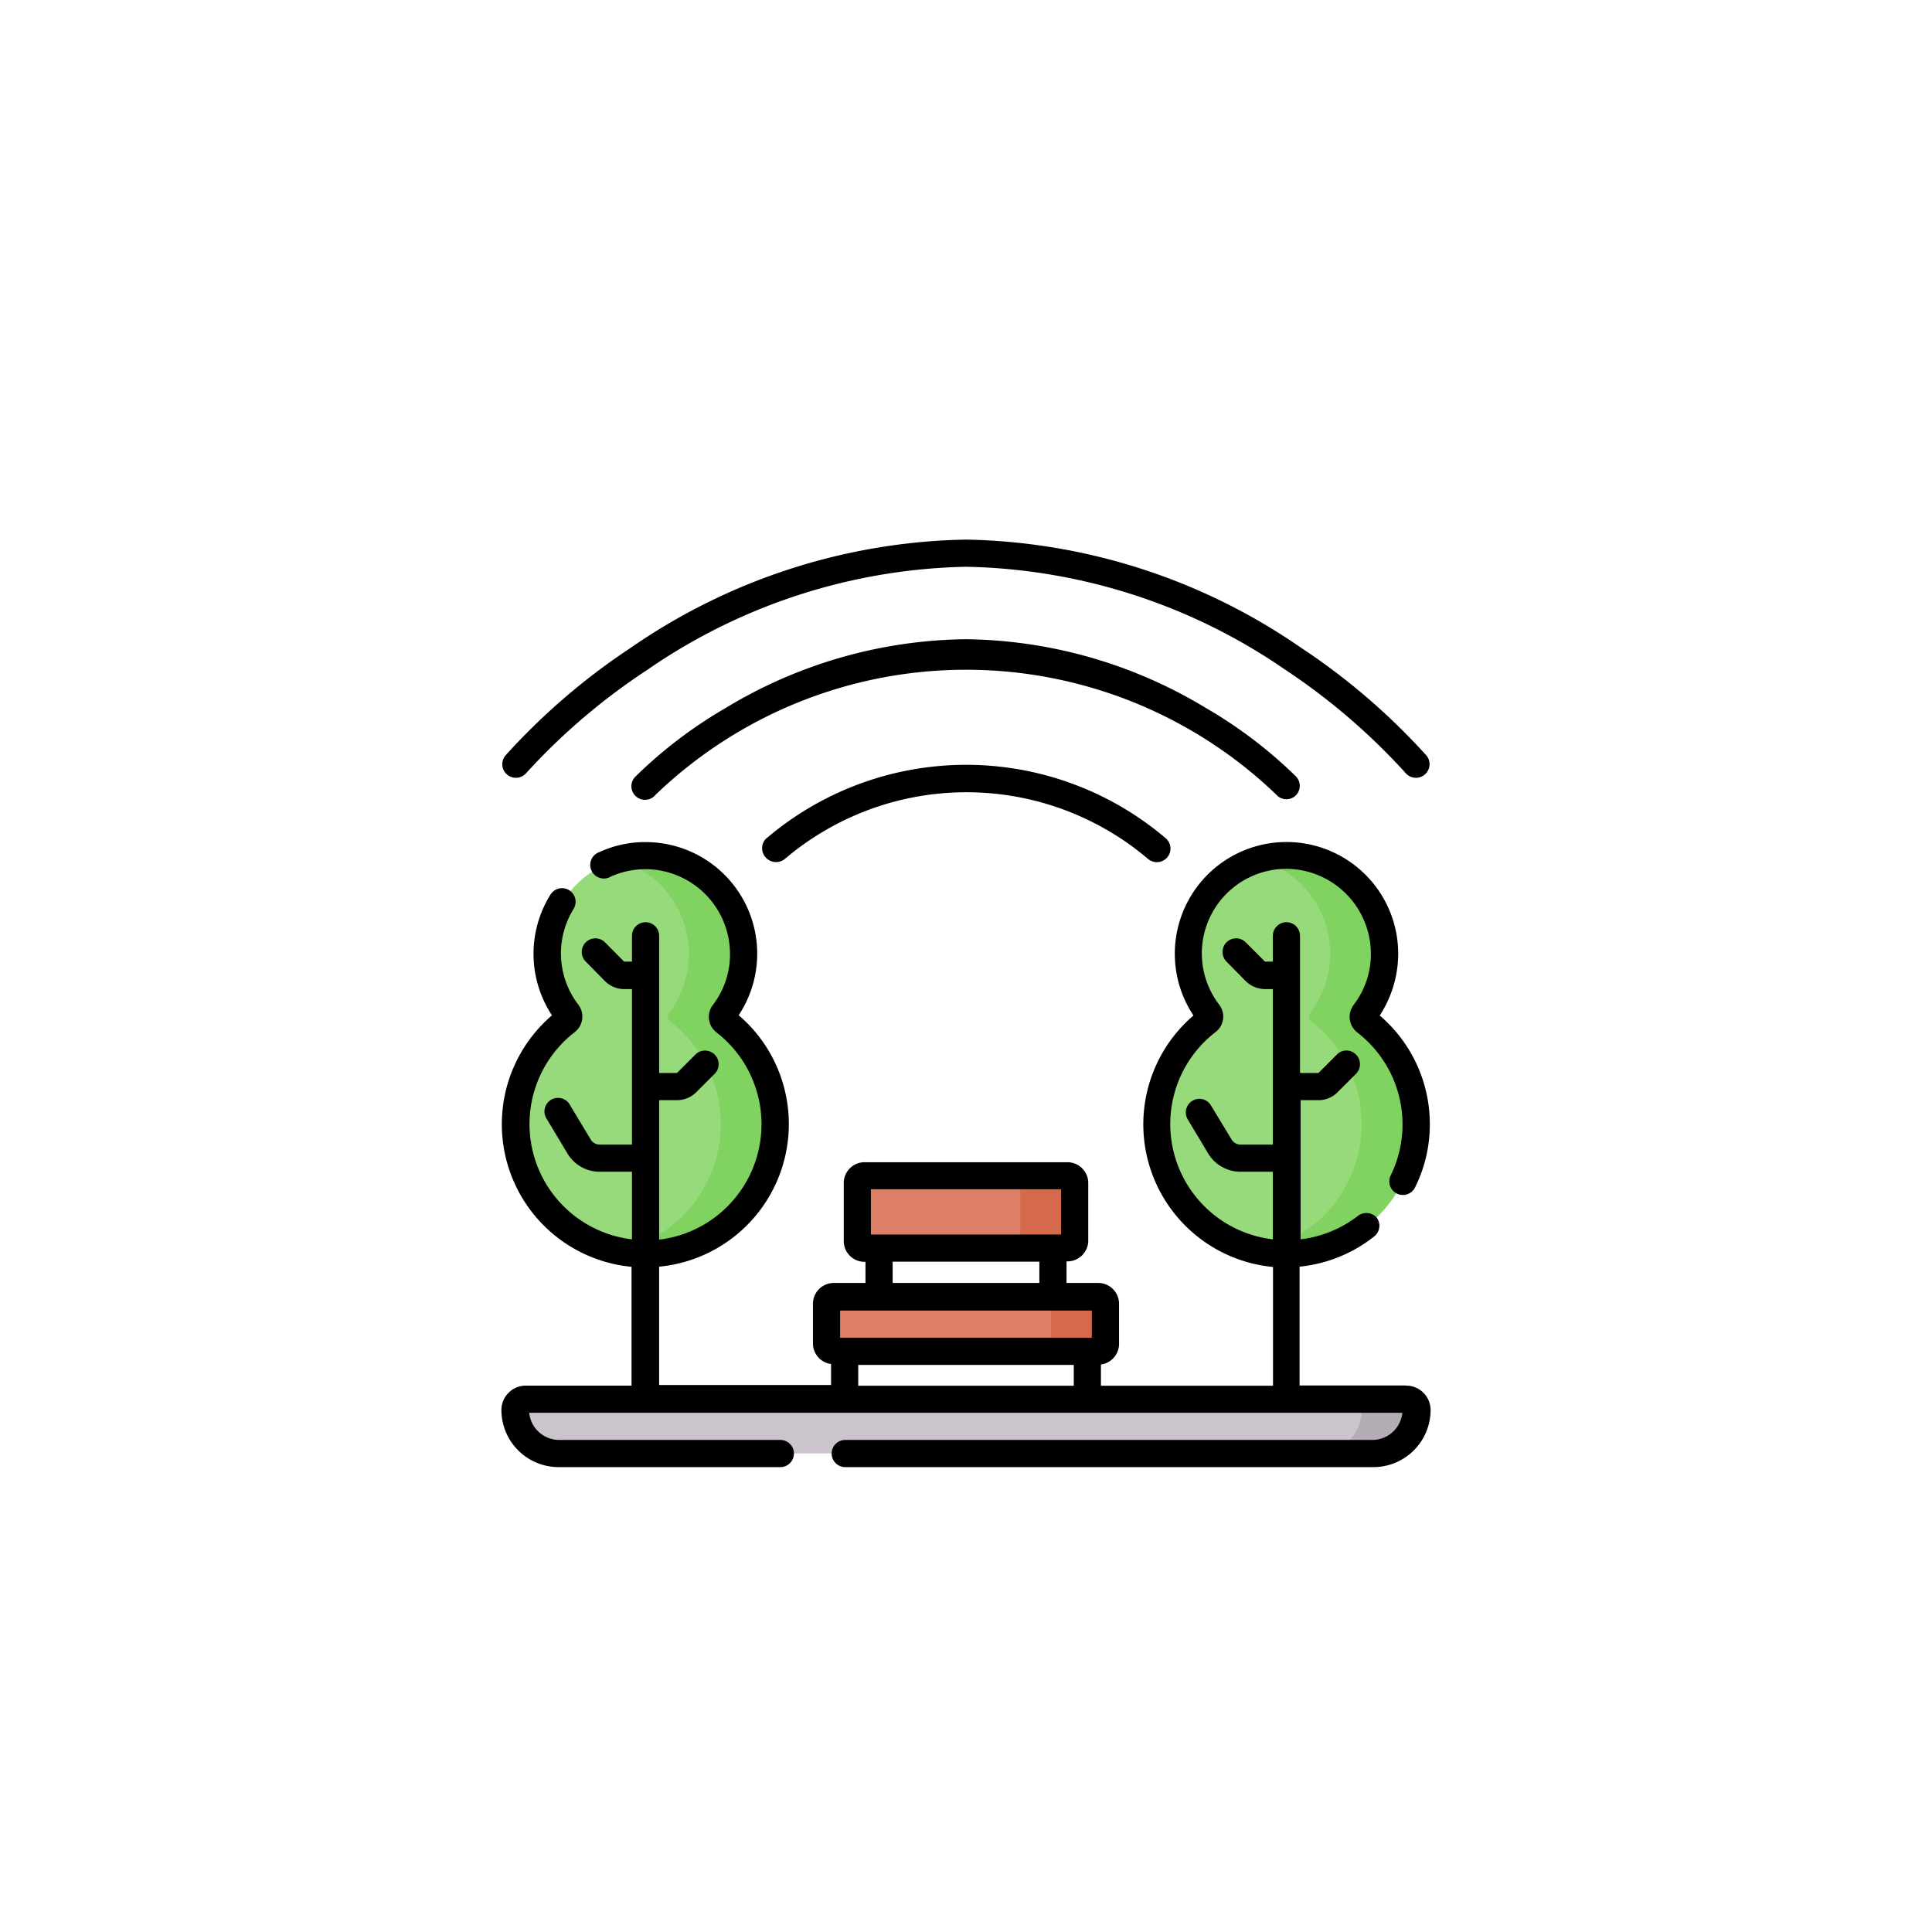 <svg id="圖層_1" data-name="圖層 1" xmlns="http://www.w3.org/2000/svg" viewBox="0 0 128 128"><defs><style>.cls-1{fill:#cbc4cc;}.cls-2{fill:#b5adb6;}.cls-3{fill:#97da7b;}.cls-4{fill:#80d261;}.cls-5{fill:#dd7f66;}.cls-6{fill:#d6694b;}</style></defs><path class="cls-1" d="M90.94,96.29H37.06a2.88,2.88,0,0,1-2.88-2.88.72.72,0,0,1,.72-.72H93.1a.72.72,0,0,1,.72.72A2.88,2.88,0,0,1,90.94,96.29Z"/><path class="cls-2" d="M93.1,92.69H89.5a.72.72,0,0,1,.72.72,2.88,2.88,0,0,1-2.88,2.88h3.6a2.88,2.88,0,0,0,2.88-2.88A.72.72,0,0,0,93.1,92.69Z"/><path class="cls-3" d="M47.94,67.11a6.42,6.42,0,0,0,1.32-4.17A6.49,6.49,0,1,0,37.6,67.11a.4.4,0,0,1-.07.56,8.59,8.59,0,1,0,10.49,0,.4.4,0,0,1-.08-.56Z"/><path class="cls-4" d="M48,67.67a.4.4,0,0,1-.08-.56,6.42,6.42,0,0,0,1.32-4.17,6.51,6.51,0,0,0-6.18-6.24,6.43,6.43,0,0,0-2.11.24,6.53,6.53,0,0,1,4.69,6,6.42,6.42,0,0,1-1.32,4.17.4.4,0,0,0,.08.56A8.59,8.59,0,0,1,41,82.87a7.22,7.22,0,0,0,1.33.18A8.59,8.59,0,0,0,48,67.67Z"/><path class="cls-3" d="M90.4,67.11a6.49,6.49,0,1,0-11.67-3.93,6.47,6.47,0,0,0,1.33,3.93.4.4,0,0,1-.08.56,8.6,8.6,0,1,0,10.49,0,.41.41,0,0,1-.07-.56Z"/><path class="cls-4" d="M90.47,67.67a.41.41,0,0,1-.07-.56A6.49,6.49,0,0,0,85.54,56.7a6.37,6.37,0,0,0-2.11.24A6.49,6.49,0,0,1,86.8,67.11a.41.41,0,0,0,.07.56,8.59,8.59,0,0,1-3.44,15.2,7.34,7.34,0,0,0,1.33.18,8.59,8.59,0,0,0,5.71-15.38Z"/><path class="cls-5" d="M72.76,89.51H55.24a.48.48,0,0,1-.48-.48V86.39a.47.47,0,0,1,.48-.48H72.76a.47.47,0,0,1,.48.48V89A.48.48,0,0,1,72.76,89.51Z"/><path class="cls-6" d="M72.76,85.91h-3.6a.47.47,0,0,1,.48.48V89a.48.48,0,0,1-.48.48h3.6a.48.48,0,0,0,.48-.48V86.39A.47.47,0,0,0,72.76,85.91Z"/><path class="cls-5" d="M70.72,82.67H57.28a.48.48,0,0,1-.48-.48V78.35a.47.47,0,0,1,.48-.48H70.72a.47.47,0,0,1,.48.48v3.84A.48.48,0,0,1,70.72,82.67Z"/><path class="cls-6" d="M70.72,77.87h-3.6a.47.47,0,0,1,.48.48v3.84a.48.48,0,0,1-.48.48h3.6a.48.48,0,0,0,.48-.48V78.35A.47.47,0,0,0,70.72,77.87Z"/><path d="M93.1,91.79h-7V83.92a9.47,9.47,0,0,0,4.94-2,.9.9,0,0,0,.16-1.26A.92.92,0,0,0,90,80.53a7.73,7.73,0,0,1-3.83,1.58V72.89h1.19a1.77,1.77,0,0,0,1.25-.52l1.23-1.23a.9.9,0,0,0,0-1.27.88.88,0,0,0-1.27,0l-1.22,1.22H86.13V62a.9.9,0,1,0-1.8,0v1.71h-.52l-1.28-1.28a.9.9,0,0,0-1.27,0,.91.91,0,0,0,0,1.28L82.53,65a1.85,1.85,0,0,0,1.29.53h.51V75.83H82.18a.68.68,0,0,1-.58-.33l-1.37-2.26A.89.89,0,0,0,79,72.93a.9.9,0,0,0-.31,1.23l1.36,2.27a2.5,2.5,0,0,0,2.13,1.2h2.15v4.48a7.69,7.69,0,0,1-3.8-13.73,1.29,1.29,0,0,0,.25-1.81,5.6,5.6,0,0,1,4.72-9A5.63,5.63,0,0,1,90.82,63a5.52,5.52,0,0,1-1.14,3.58,1.31,1.31,0,0,0,.24,1.82,7.69,7.69,0,0,1,2.2,9.51.9.9,0,0,0,1.61.8,9.35,9.35,0,0,0,1-4.22,9.45,9.45,0,0,0-3.32-7.21,7.51,7.51,0,0,0,1.22-4.35,7.4,7.4,0,1,0-13.56,4.35,9.49,9.49,0,0,0,5.27,16.66v7.87H72.94V90.4A1.38,1.38,0,0,0,74.14,89V86.39A1.38,1.38,0,0,0,72.76,85h-2.1V83.57h.06a1.38,1.38,0,0,0,1.38-1.38V78.35A1.38,1.38,0,0,0,70.72,77H57.28a1.38,1.38,0,0,0-1.38,1.38v3.84a1.38,1.38,0,0,0,1.38,1.38h.06V85h-2.1a1.38,1.38,0,0,0-1.38,1.38V89a1.38,1.38,0,0,0,1.2,1.37v1.39H43.67V83.92a9.49,9.49,0,0,0,5.27-16.66A7.39,7.39,0,0,0,43.12,55.8a7.23,7.23,0,0,0-3.4.65.9.9,0,1,0,.74,1.63A5.69,5.69,0,0,1,43,57.59,5.62,5.62,0,0,1,48.36,63a5.51,5.51,0,0,1-1.13,3.58,1.3,1.3,0,0,0,.24,1.82,7.7,7.7,0,0,1-3.8,13.73V72.89h1.19a1.81,1.81,0,0,0,1.26-.52l1.23-1.23a.9.9,0,1,0-1.28-1.27l-1.22,1.22H43.67V62a.9.9,0,1,0-1.8,0v1.71h-.52l-1.27-1.28a.9.9,0,0,0-1.27,1.28L40.08,65a1.81,1.81,0,0,0,1.29.53h.5V75.83H39.72a.68.68,0,0,1-.58-.33l-1.36-2.26a.9.9,0,1,0-1.54.92l1.36,2.27a2.48,2.48,0,0,0,2.12,1.2h2.15v4.48a7.69,7.69,0,0,1-3.79-13.73,1.3,1.3,0,0,0,.24-1.81A5.6,5.6,0,0,1,38,60.22a.9.9,0,1,0-1.53-.95,7.41,7.41,0,0,0,.1,8,9.49,9.49,0,0,0,5.27,16.66v7.87h-7a1.62,1.62,0,0,0-1.62,1.62,3.79,3.79,0,0,0,3.78,3.78H51.7a.9.9,0,0,0,0-1.8H37.06a2,2,0,0,1-2-1.8H92.91a2,2,0,0,1-2,1.8H56a.9.9,0,0,0,0,1.8h35a3.79,3.79,0,0,0,3.78-3.78,1.62,1.62,0,0,0-1.62-1.62Zm-35.4-13H70.3v3H57.7Zm1.44,4.8h9.72V85H59.14Zm-3.48,3.24H72.34v1.8H55.66Zm1.2,3.6H71.14v1.38H56.86Z"/><path d="M33.6,51.32a.9.9,0,0,0,1.27-.11,42,42,0,0,1,8-6.82A38.47,38.47,0,0,1,64,37.55a38.48,38.48,0,0,1,21.12,6.8,42.28,42.28,0,0,1,8,6.86.9.9,0,0,0,1.38-1.16,43.46,43.46,0,0,0-8.34-7.16A40.23,40.23,0,0,0,64,35.75a40.23,40.23,0,0,0-22.17,7.14,43.46,43.46,0,0,0-8.34,7.16.9.9,0,0,0,.11,1.27Z"/><path d="M84.58,52.67a.86.86,0,0,0,.65.28.88.88,0,0,0,.62-.25.9.9,0,0,0,0-1.27,30.14,30.14,0,0,0-6-4.55A31.32,31.32,0,0,0,64,42.35a31.32,31.32,0,0,0-15.88,4.53,30.14,30.14,0,0,0-6,4.55.9.9,0,1,0,1.3,1.24,29.67,29.67,0,0,1,41.16,0Z"/><path d="M50.75,55.56a.91.91,0,0,0,0,1.27.92.92,0,0,0,1.28.05,18.59,18.59,0,0,1,24,0,.93.93,0,0,0,.62.24.9.9,0,0,0,.61-1.56,20.4,20.4,0,0,0-26.5,0Z"/></svg>